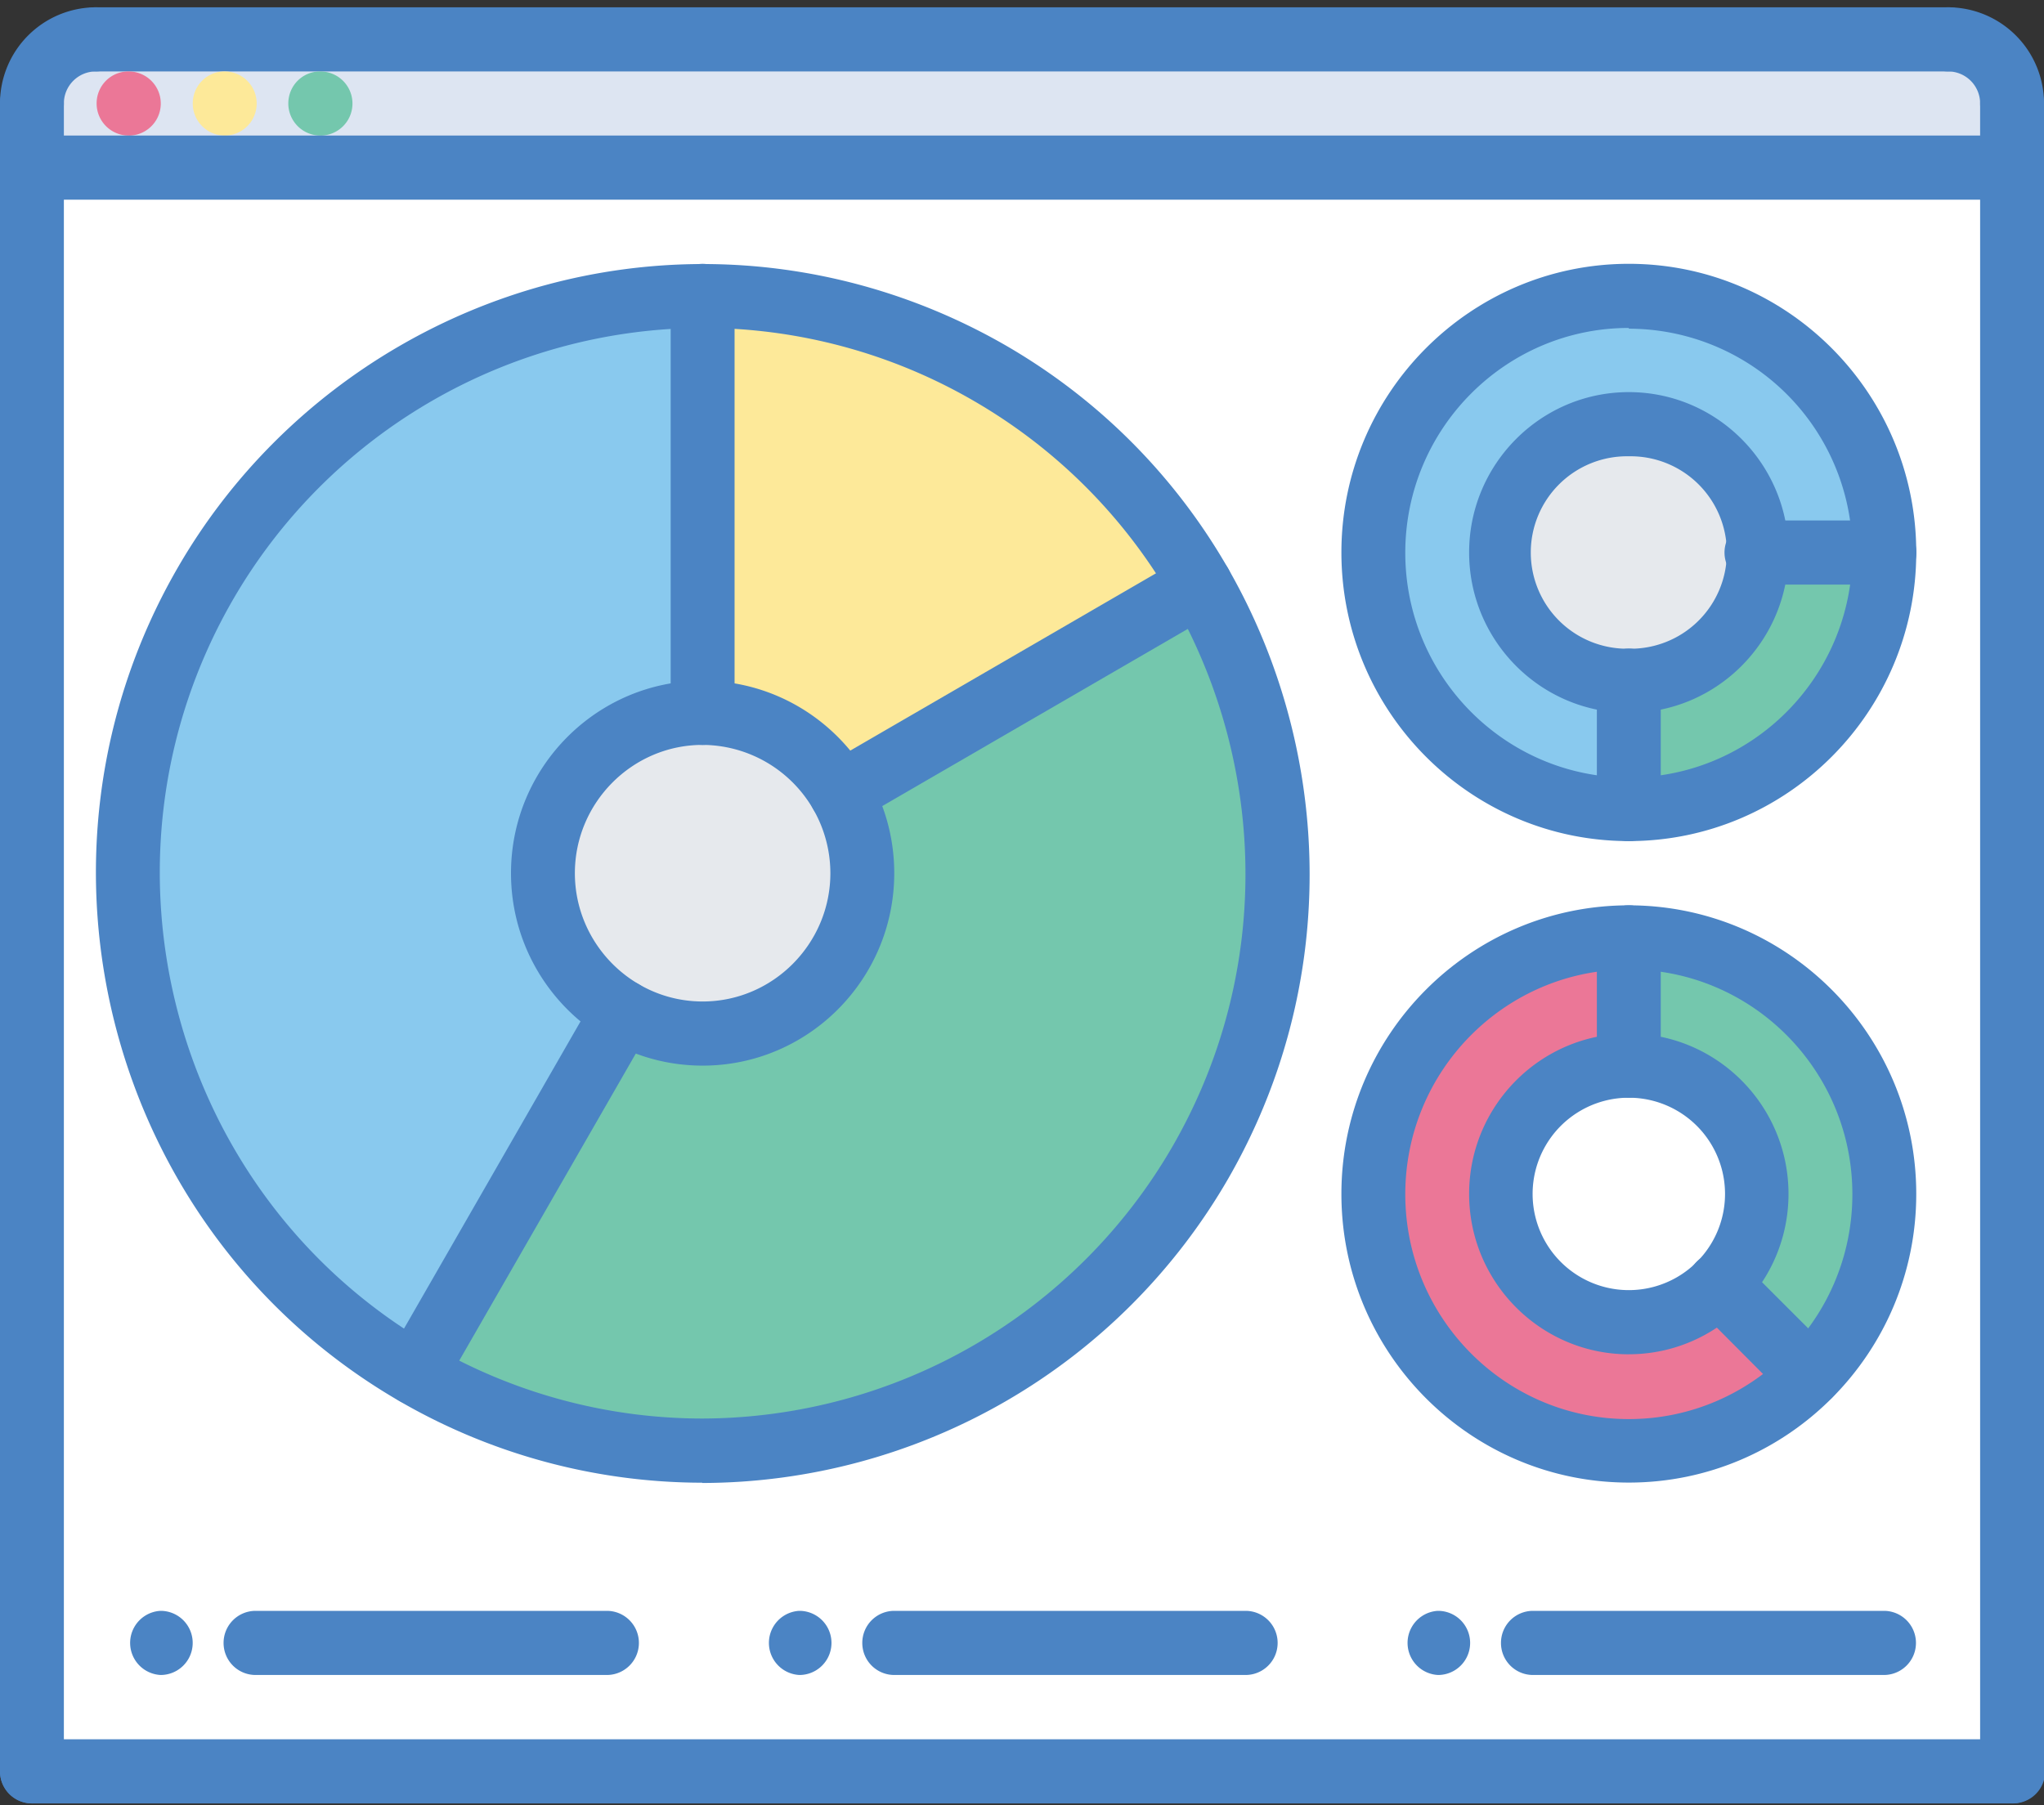 <svg xmlns="http://www.w3.org/2000/svg" width="60" height="53"><rect width="100%" height="100%" fill="#333333" stroke="none"/><path fill="#dde5f2" d="M59.063 3.04v1.883H.937V3.04c0-1.045.835-1.883 1.875-1.883h54.376a1.88 1.88 0 0 1 1.874 1.883z"/><path fill="#eb7797" d="M50.466 37.718l2.653 2.665a7.497 7.497 0 0 1-5.306 2.203c-4.144 0-7.5-3.37-7.5-7.532s3.356-7.533 7.5-7.533v3.766a3.757 3.757 0 1 0 0 7.533 3.765 3.765 0 0 0 2.653-1.102z"/><path fill="#74c7ad" d="M47.813 27.52c4.143 0 7.5 3.37 7.5 7.533 0 2.08-.844 3.964-2.194 5.33l-2.653-2.665a3.798 3.798 0 0 0 1.096-2.664 3.757 3.757 0 0 0-3.75-3.767V27.52z"/><path fill="#fff" d="M47.813 31.287a3.757 3.757 0 0 1 3.75 3.767 3.798 3.798 0 0 1-1.097 2.664 3.765 3.765 0 0 1-2.654 1.102 3.757 3.757 0 1 1 0-7.533z"/><path fill="#74c7ad" d="M51.563 16.222h3.75c0 4.162-3.357 7.533-7.5 7.533v-3.767a3.757 3.757 0 0 0 3.75-3.766z"/><path fill="#89c9ee" d="M55.313 16.222h-3.75a3.757 3.757 0 0 0-3.75-3.766 3.757 3.757 0 0 0-3.75 3.766 3.757 3.757 0 0 0 3.75 3.766v3.767c-4.144 0-7.5-3.37-7.5-7.533S43.67 8.7 47.813 8.7s7.5 3.37 7.5 7.532z"/><ellipse cx="47.813" cy="16.222" fill="#e6e9ed" rx="3.75" ry="3.766"/><path fill="#fde999" d="M35.24 17.164l-10.556 6.12a4.677 4.677 0 0 0-4.059-2.354V8.7a16.66 16.66 0 0 1 8.438 2.269 16.796 16.796 0 0 1 6.178 6.205z"/><path fill="#e6e9ed" d="M24.684 23.284c.403.687.628 1.497.628 2.354a4.7 4.7 0 0 1-4.687 4.708c-.853 0-1.66-.226-2.344-.63a4.704 4.704 0 0 1-2.343-4.077 4.7 4.7 0 0 1 4.687-4.708 4.68 4.68 0 0 1 4.06 2.354z"/><path fill="#89c9ee" d="M20.625 8.7v12.24c-2.587 0-4.688 2.1-4.688 4.708 0 1.742.938 3.258 2.344 4.077l-6.093 10.602C4.116 35.637 1.35 25.27 6.008 17.164 9.13 11.73 14.802 8.7 20.624 8.7z"/><path fill="#74c7ad" d="M35.24 17.164c2.908 5.065 3.122 11.515 0 16.948-4.66 8.107-14.98 10.884-23.053 6.205l6.094-10.602c.685.405 1.5.63 2.344.63a4.7 4.7 0 0 0 4.688-4.707c0-.857-.226-1.667-.63-2.354l10.557-6.12z"/><path fill="#fff" d="M.938 52.002V4.923h58.124v47.08H.938zm5.07-34.838c-4.66 8.106-1.893 18.473 6.178 23.153S30.58 42.22 35.24 34.112c3.12-5.433 2.907-11.883 0-16.948a16.796 16.796 0 0 0-6.178-6.205 16.654 16.654 0 0 0-8.438-2.27C14.803 8.7 9.13 11.73 6.01 17.164zm49.303-.942c0-4.162-3.356-7.532-7.5-7.532s-7.5 3.37-7.5 7.532 3.357 7.533 7.5 7.533 7.5-3.37 7.5-7.533zm0 18.832c0-4.162-3.356-7.533-7.5-7.533s-7.5 3.37-7.5 7.533 3.357 7.532 7.5 7.532a7.497 7.497 0 0 0 5.307-2.203 7.563 7.563 0 0 0 2.194-5.33z"/><g fill="#4b84c4"><path d="M.938 3.98A.94.94 0 0 1 0 3.038 2.822 2.822 0 0 1 2.813.214a.94.94 0 0 1 .937.941.94.94 0 0 1-.938.942.94.94 0 0 0-.937.941.94.94 0 0 1-.938.942zm58.125 0a.94.94 0 0 1-.938-.942.94.94 0 0 0-.938-.941.94.94 0 0 1-.937-.942.94.94 0 0 1 .938-.941A2.822 2.822 0 0 1 60 3.038a.94.94 0 0 1-.938.942z"/><path d="M57.188 2.097H2.812a.94.94 0 0 1-.937-.942.94.94 0 0 1 .938-.941h54.374a.94.94 0 0 1 .938.941.94.94 0 0 1-.938.942z"/></g><path fill="#eb7797" d="M3.778 3.98a.943.943 0 0 1-.942-.942c0-.52.414-.94.932-.94h.01a.94.94 0 1 1 0 1.883z"/><path fill="#fde999" d="M6.6 3.98a.943.943 0 0 1-.942-.942c0-.52.414-.94.93-.94h.01A.94.94 0 1 1 6.59 3.98z"/><path fill="#74c7ad" d="M9.405 3.98a.943.943 0 0 1-.942-.942c0-.52.414-.94.932-.94h.01a.94.94 0 1 1 0 1.883z"/><g fill="#4b84c4"><path d="M.938 52.945A.939.939 0 0 1 0 52.004V3.038a.94.94 0 0 1 .938-.941.94.94 0 0 1 .937.941v48.966a.94.94 0 0 1-.938.941zm58.125 0a.939.939 0 0 1-.938-.941V3.038a.94.94 0 0 1 .938-.941.94.94 0 0 1 .937.941v48.966a.94.94 0 0 1-.938.941z"/><path d="M59.063 5.863H.937A.942.942 0 1 1 .938 3.98h58.124a.941.941 0 1 1 0 1.882zm0 47.082H.937A.939.939 0 0 1 0 52.004a.94.94 0 0 1 .938-.942h58.124a.942.942 0 1 1 0 1.883zm-38.438-21.66c-3.102 0-5.625-2.534-5.625-5.65s2.523-5.65 5.625-5.65 5.625 2.534 5.625 5.65-2.523 5.65-5.625 5.65zm0-9.416c-2.068 0-3.75 1.7-3.75 3.766s1.682 3.767 3.75 3.767 3.75-1.7 3.75-3.767a3.77 3.77 0 0 0-3.75-3.766zm27.188 2.824c-4.652 0-8.437-3.802-8.437-8.474s3.785-8.474 8.437-8.474 8.437 3.802 8.437 8.474-3.785 8.474-8.438 8.474zm0-15.065c-3.618 0-6.562 2.957-6.562 6.6s2.944 6.6 6.562 6.6 6.562-2.956 6.562-6.6a6.57 6.57 0 0 0-6.563-6.578zm0 11.3c-2.585 0-4.688-2.112-4.688-4.708s2.103-4.708 4.688-4.708S52.5 13.624 52.5 16.22s-2.103 4.708-4.688 4.708zm0-7.532a2.825 2.825 0 1 0 0 5.649 2.825 2.825 0 1 0-.001-5.649zm0 30.13c-4.652 0-8.437-3.8-8.437-8.473s3.785-8.474 8.437-8.474 8.437 3.8 8.437 8.474-3.785 8.473-8.438 8.473zm0-15.064c-3.618 0-6.562 2.957-6.562 6.6s2.944 6.6 6.562 6.6 6.562-2.956 6.562-6.6-2.945-6.6-6.563-6.6z"/><path d="M47.813 39.76c-2.585 0-4.688-2.112-4.688-4.708s2.103-4.708 4.688-4.708 4.687 2.112 4.687 4.708-2.103 4.707-4.688 4.707zm0-7.533a2.822 2.822 0 1 0 0 5.649 2.822 2.822 0 1 0-.001-5.649zM4.715 49.175a.943.943 0 0 1-.01-1.883h.01a.94.94 0 1 1 0 1.883zm13.097 0H7.5a.939.939 0 0 1-.937-.941.94.94 0 0 1 .937-.942h10.313a.94.94 0 1 1 0 1.883zm5.654 0a.943.943 0 0 1-.01-1.883h.01a.94.94 0 1 1 0 1.883zm13.097 0H26.25a.939.939 0 0 1-.938-.941.94.94 0 0 1 .938-.942h10.313a.94.94 0 0 1-.001 1.883zm5.65 0a.943.943 0 0 1-.01-1.883h.01a.94.94 0 1 1 0 1.883zm13.097 0H44.997a.939.939 0 0 1-.937-.941.94.94 0 0 1 .937-.942H55.3a.94.94 0 1 1 0 1.883zM20.625 21.87a.94.94 0 0 1-.938-.942V8.688a.94.94 0 0 1 .938-.942.94.94 0 0 1 .938.942v12.24a.94.94 0 0 1-.938.942zm-8.437 19.385a.943.943 0 0 1-.81-1.412L17.47 29.24a.935.935 0 0 1 1.28-.344.94.94 0 0 1 .344 1.286L13 40.782a.937.937 0 0 1-.813.472zm12.496-17.03a.935.935 0 0 1-.812-.471.944.944 0 0 1 .343-1.286l10.555-6.122a.936.936 0 0 1 1.28.344.944.944 0 0 1-.342 1.286l-10.556 6.122a.927.927 0 0 1-.468.127z"/><path d="M20.608 43.53a17.75 17.75 0 0 1-8.89-2.4C3.213 36.198.288 25.236 5.198 16.7c3.173-5.52 9.1-8.948 15.443-8.948 3.11 0 6.183.83 8.9 2.4 8.505 4.932 11.43 15.895 6.52 24.438a17.87 17.87 0 0 1-15.443 8.948zm.033-33.903a15.984 15.984 0 0 0-13.819 8.007c-4.393 7.645-1.776 17.453 5.834 21.865a15.879 15.879 0 0 0 7.953 2.147 15.99 15.99 0 0 0 13.819-8.006c4.394-7.643 1.776-17.453-5.835-21.866a15.874 15.874 0 0 0-7.952-2.147zm27.172 15.068a.94.94 0 0 1-.938-.941v-3.77a.94.94 0 0 1 .938-.942.94.94 0 0 1 .937.942v3.77a.94.94 0 0 1-.938.941zm7.5-7.532h-3.75a.94.94 0 1 1 0-1.883h3.75a.94.94 0 1 1-.001 1.883zm-7.5 15.065a.939.939 0 0 1-.938-.942V27.52a.94.94 0 0 1 .938-.941.94.94 0 0 1 .937.941v3.766a.94.94 0 0 1-.938.942zm5.303 9.09a.933.933 0 0 1-.663-.276L49.8 38.377a.943.943 0 0 1 0-1.331.934.934 0 0 1 1.326 0L53.78 39.7a.943.943 0 0 1-.663 1.608z"/></g></svg>